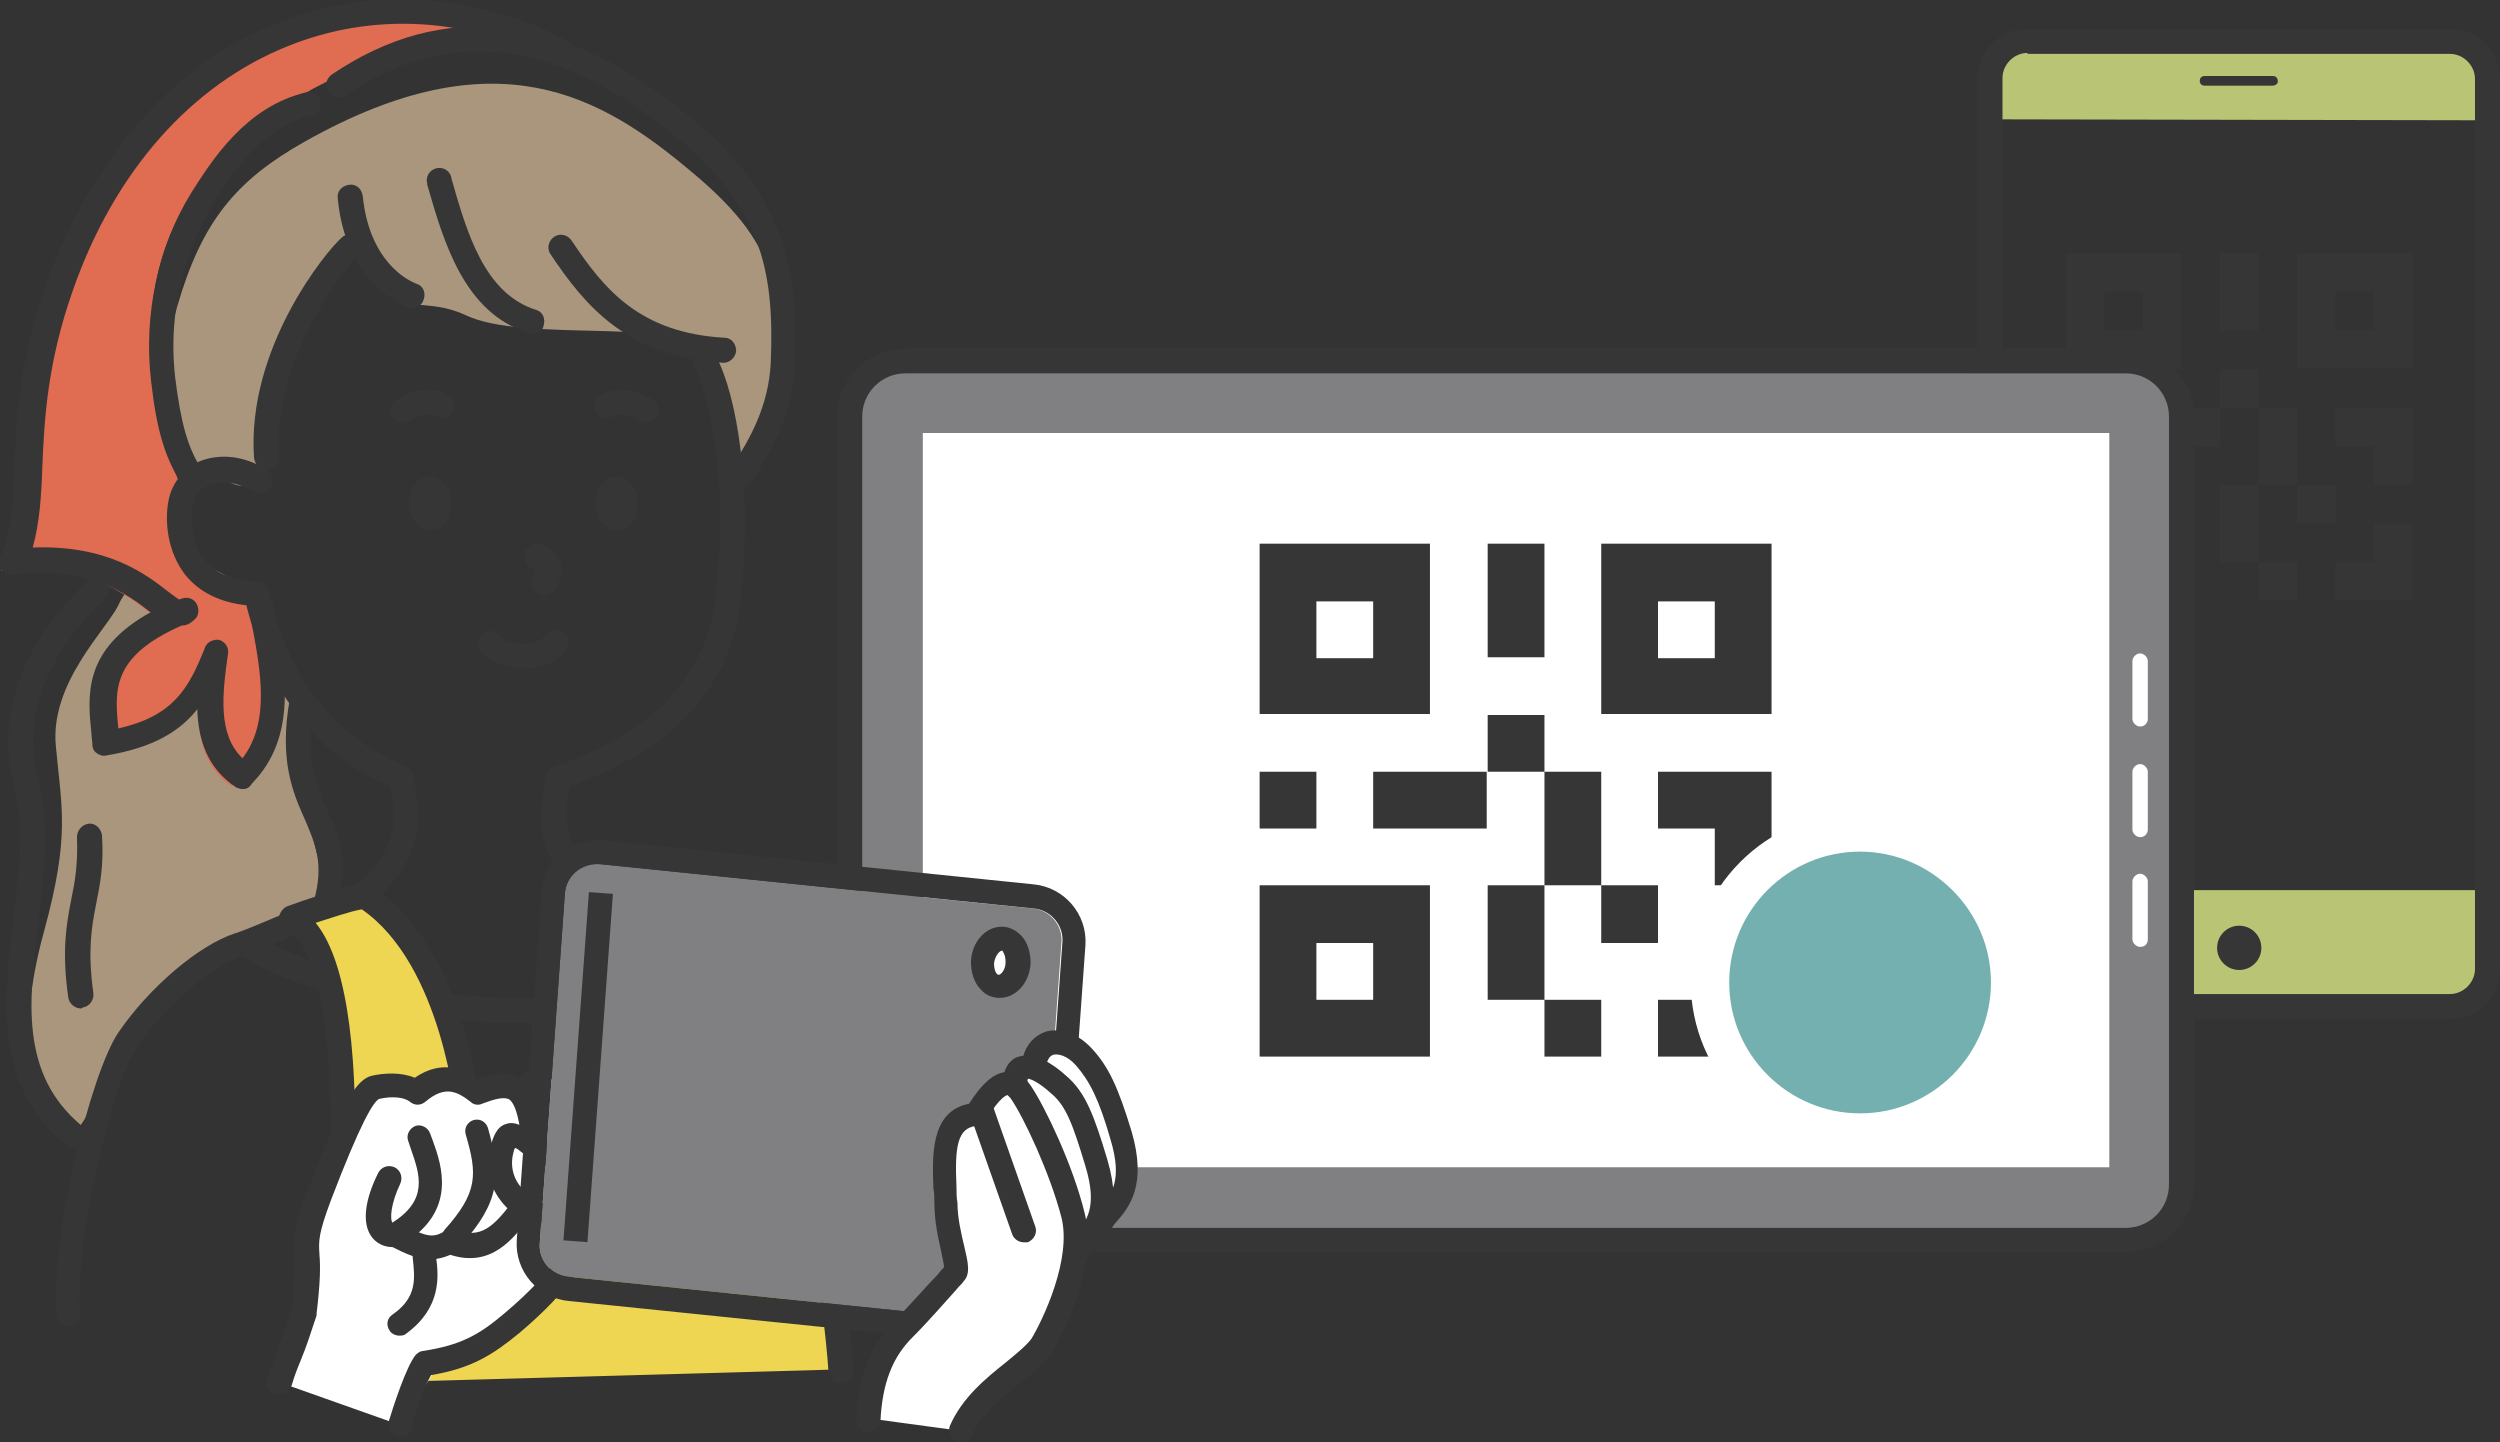 <?xml version="1.0" encoding="utf-8"?><!--Generator: Adobe Illustrator 27.3.1, SVG Export Plug-In . SVG Version: 6.00 Build 0)--><svg version="1.1" id="レイヤー_1" xmlns="http://www.w3.org/2000/svg" xmlns:xlink="http://www.w3.org/1999/xlink" x="0px" y="0px" viewBox="0 0 259.8 149.9" style="enable-background:new 0 0 259.8 149.9" xml:space="preserve"><rect x="0" y="0" width="259.8" height="149.9" fill="#333333" stroke="none"/><style type="text/css">.st0{fill:#363636;}
	.st1{fill:#B9C474;}
	.st2{fill:#FFFFFF;}
	.st3{fill:#808082;}
	.st4{fill:#A9967D;}
	.st5{fill:#E06C52;}
	.st6{fill:#EED653;}
	.st7{fill:#E1C952;}
	.st8{fill:#75B0B1;}</style><g><path class="st0" d="M246.7,58.4h-4v4h8v-8h-4V58.4z M246.7,42.4h-4v4h4v4h4v-8H246.7z M234.7,42.4h4v8h-4V42.4z M234.7,58.4h4v4
		h-4V58.4z M230.7,54.4v4h4v-8h-4V54.4z M238.7,50.4h4v4h-4V50.4z M222.7,42.4h8v4h-8V42.4z M214.6,42.4h4v4h-4V42.4z M230.7,38.4h4
		v4h-4V38.4z M230.7,26.3h4v8h-4V26.3z M246.7,34.3h-4v-4h4V34.3z M238.7,26.3v12h12v-12H238.7z M218.7,54.4h4v4h-4V54.4z
		 M214.6,62.4h12v-12h-12V62.4z M222.7,34.3h-4v-4h4V34.3z M226.7,26.3h-12v12h12V26.3z"/><g><g><path class="st1" d="M206.8,12.4V8.2c0-2.2,1.7-3.9,3.9-3.9h43.9c2.2,0,3.9,1.7,3.9,3.9v4.3"/><path class="st1" d="M258.5,92.5v8.3c0,2.2-1.7,3.9-3.9,3.9h-43.9c-2.2,0-3.9-1.7-3.9-3.9v-8.3"/><path class="st0" d="M236.2,8.9h-7.1c-0.3,0-0.5-0.2-0.5-0.5v0c0-0.3,0.2-0.5,0.5-0.5h7.1c0.3,0,0.5,0.2,0.5,0.5v0
				C236.8,8.6,236.5,8.9,236.2,8.9z"/><path class="st0" d="M254.6,105.9h-43.9c-2.9,0-5.2-2.3-5.2-5.2V8.2c0-2.9,2.3-5.2,5.2-5.2h43.9c2.9,0,5.2,2.3,5.2,5.2v92.6
				C259.8,103.6,257.5,105.9,254.6,105.9z M210.7,5.5c-1.4,0-2.6,1.2-2.6,2.6v92.6c0,1.4,1.2,2.6,2.6,2.6h43.9
				c1.4,0,2.6-1.2,2.6-2.6V8.2c0-1.4-1.2-2.6-2.6-2.6H210.7z"/></g><circle class="st0" cx="232.7" cy="98.5" r="2.3"/></g></g><g><g><g><path class="st2" d="M220.9,37.5c3.2,0,5.8,2.6,5.8,5.8v79.8c0,3.2-2.6,5.8-5.8,5.8H94.1c-3.2,0-5.8-2.6-5.8-5.8V43.3
				c0-3.2,2.6-5.8,5.8-5.8H220.9z"/></g></g><g><path class="st3" d="M219.2,45v76.3H95.9V45H219.2 M220.9,37.5H94.1c-3.2,0-5.8,2.6-5.8,5.8v79.8c0,3.2,2.6,5.8,5.8,5.8h126.8
			c3.2,0,5.8-2.6,5.8-5.8V43.3C226.7,40.1,224.1,37.5,220.9,37.5L220.9,37.5z"/></g><path class="st0" d="M178.2,103.9h-5.9v5.9h11.8V98h-5.9V103.9z M178.2,80.2h-5.9v5.9h5.9V92h5.9V80.2H178.2z M160.5,80.2h5.9V92
		h-5.9V80.2z M160.5,103.9h5.9v5.9h-5.9V103.9z M154.6,98v5.9h5.9V92h-5.9V98z M166.4,92h5.9V98h-5.9V92z M142.7,80.2h11.8v5.9
		h-11.8V80.2z M130.9,80.2h5.9v5.9h-5.9V80.2z M154.6,74.3h5.9v5.9h-5.9V74.3z M154.6,56.5h5.9v11.8h-5.9V56.5z M178.2,68.4h-5.9
		v-5.9h5.9V68.4z M166.4,56.5v17.7h17.7V56.5H166.4z M136.8,98h5.9v5.9h-5.9V98z M130.9,109.8h17.7V92h-17.7V109.8z M142.7,68.4
		h-5.9v-5.9h5.9V68.4z M148.6,56.5h-17.7v17.7h17.7V56.5z"/><g><path class="st0" d="M220.9,130.1H94.1c-3.9,0-7.1-3.2-7.1-7.1V43.3c0-3.9,3.2-7.1,7.1-7.1h126.8c3.9,0,7.1,3.2,7.1,7.1v79.8
			C228,127,224.8,130.1,220.9,130.1z M94.1,38.8c-2.5,0-4.5,2-4.5,4.5v79.8c0,2.5,2,4.5,4.5,4.5h126.8c2.5,0,4.5-2,4.5-4.5V43.3
			c0-2.5-2-4.5-4.5-4.5H94.1z"/></g><g><path class="st2" d="M222.4,98.4c-0.4,0-0.8-0.4-0.8-0.8v-6c0-0.4,0.4-0.8,0.8-0.8s0.8,0.4,0.8,0.8v6
			C223.2,98.1,222.9,98.4,222.4,98.4z"/><path class="st2" d="M222.4,87c-0.4,0-0.8-0.4-0.8-0.8v-6c0-0.4,0.4-0.8,0.8-0.8s0.8,0.4,0.8,0.8v6C223.2,86.6,222.9,87,222.4,87z
			"/><path class="st2" d="M222.4,75.5c-0.4,0-0.8-0.4-0.8-0.8v-6c0-0.4,0.4-0.8,0.8-0.8s0.8,0.4,0.8,0.8v6
			C223.2,75.1,222.9,75.5,222.4,75.5z"/></g></g><g><path class="st4" d="M12.3,62.9C11,65.5,5.2,71,5.8,77.5s1.5,9.3-1.2,19.2c-3.2,11.6-1.1,17.1,3.1,21.3
		c7.5-11.7,13.3-20.3,19.4-21.7c6.1-1.4,8.1,0.7,6.3-5.9c-1.9-6.6-2.4-12.5-3.2-17.5c-0.8-4.9-3.9-13.4-9.5-14.1
		S12.9,61.5,12.3,62.9z"/><path class="st4" d="M31.7,14.7c-7.1,4-10.7,8.2-13.3,17.2C15.8,41.2,18,47,21.7,49s5,3.2,5.7-4.9C28.2,36,30,31.4,37.7,25.7
		c4.3,8.5,5.4,4.6,10.8,7.1c5.8,2.7,20.9,0.4,24.4,3.3c2.5,6.3,2,9.5,2,12.4s6.7-1.2,6-9.4s1.4-12.6-9.1-21.3
		C62.5,10,51.6,3.5,31.7,14.7z"/><path class="st5" d="M25.7,62.6c2.1,2.9,2.9,14.5-1.6,19.1c-4.3-2.9-3.6-8.2-2.9-12.9C19,73.9,17,77,9.8,78.2
		c-0.4-4.7-1.9-9.8,8.2-13.8c-1.8,2-4.6-6.5-17.9-5.1c3-6.1,0-14.6,4.9-28.6c9.4-26.8,32-35.1,53-25.4c-10.5-1.9-25.8,0-36.8,13.3
		c-10.9,13.2-2.3,32.2-2.3,32.2S13.9,60.6,25.7,62.6z"/><path class="st0" d="M56.5,61.9c-0.2,0-0.4,0-0.6-0.2c-0.6-0.3-0.9-1.1-0.5-1.7c0.2-0.4,0.3-0.7,0.3-0.8c-0.1,0-0.2-0.1-0.4-0.2
		c-0.7-0.3-1-1-0.7-1.7s1-1,1.7-0.7c0.4,0.1,1.5,0.6,1.9,1.7c0.4,1,0,2-0.5,2.9C57.4,61.7,57,61.9,56.5,61.9z M55.8,59.3L55.8,59.3
		L55.8,59.3z"/><path class="st0" d="M54.3,69.4c-1.9,0-3.5-0.7-4.4-1.8c-0.4-0.6-0.3-1.4,0.3-1.8c0.6-0.4,1.4-0.3,1.8,0.3c0.3,0.4,1.2,0.8,2.4,0.8
		c1.1,0,2-0.4,2.3-0.9c0.4-0.6,1.2-0.8,1.8-0.4c0.6,0.4,0.8,1.2,0.4,1.8c-0.8,1.3-2.5,2-4.4,2.1C54.5,69.4,54.4,69.4,54.3,69.4z"/><g><path class="st0" d="M41.8,43.9c-0.4,0-0.8-0.2-1-0.5c-0.4-0.6-0.3-1.4,0.3-1.8c1.3-0.9,3.6-1.6,5.4-0.6c0.6,0.3,0.9,1.1,0.6,1.7
			c-0.3,0.6-1.1,0.9-1.7,0.6c-0.8-0.4-2-0.1-2.8,0.4C42.3,43.8,42,43.9,41.8,43.9z"/><path class="st0" d="M67.1,43.9c-0.3,0-0.5-0.1-0.7-0.2c-0.7-0.5-2-0.8-2.8-0.4c-0.6,0.3-1.4,0.1-1.7-0.6
			c-0.3-0.6-0.1-1.4,0.6-1.7c1.8-0.9,4.1-0.3,5.4,0.6c0.6,0.4,0.7,1.2,0.3,1.8C67.9,43.7,67.5,43.9,67.1,43.9z"/></g><g><path class="st0" d="M7.2,137.8c-0.7,0-1.2-0.5-1.3-1.2c-0.6-8.2,3.5-25,6.4-29.3c3.2-4.7,8.4-9.1,12.1-10.3
			c1-0.3,3.3-1.3,5.7-2.3c2.5-1.1,5.1-2.2,6.8-2.8c0.7-0.3,2.6-2.2,3.4-4.1c0.7-1.6,0.8-3.3,0.2-6.1c-7.5-3.2-12.6-9.7-14.9-18.8
			c-2.7-0.3-4.8-1.3-6.3-3.1c-1.9-2.4-2.2-5.6-1.8-7.7c0.3-1.8,1.5-3.3,3.1-4.1c2.1-0.9,4.7-0.7,7.1,0.8c0.6,0.4,0.8,1.1,0.5,1.8
			c-0.4,0.6-1.1,0.8-1.8,0.5c-1.7-1-3.4-1.2-4.7-0.7c-0.9,0.4-1.5,1.2-1.7,2.2c-0.2,1.2-0.2,3.7,1.3,5.6c1.1,1.4,2.9,2.2,5.4,2.2
			c0.6,0,1.1,0.4,1.2,1c1.4,6.3,5,14.5,14.2,18.2c0.4,0.2,0.7,0.5,0.8,0.9c0.8,3.7,0.7,6.1-0.3,8.3c-0.9,2.1-3.1,4.8-4.9,5.4
			c-1.7,0.6-4.2,1.7-6.7,2.8c-2.6,1.1-4.8,2.1-5.9,2.4c-3.1,1-7.9,5.1-10.8,9.3c-2.7,4-6.5,20.1-6,27.7C8.6,137.1,8,137.7,7.2,137.8
			C7.3,137.8,7.3,137.8,7.2,137.8z"/><path class="st0" d="M92.7,123.4c-0.7,0-1.2-0.5-1.3-1.2c-0.4-5.4-2.2-10.7-4.9-14.5c-4.8-6.8-8.2-8.2-11.3-9.3
			c-1.9-0.7-5.1-1.7-7.9-2.5c-2.1-0.6-4.1-1.2-5.3-1.6c-1.7-0.6-3.9-3.3-4.9-5.4c-1-2.2-1.1-4.6-0.3-8.3c0.1-0.4,0.4-0.8,0.8-0.9
			C68.1,76,73.7,70,74.4,61.6c1.4-11.6-0.7-20.5-2.2-23.4c-0.3-0.6-0.1-1.4,0.5-1.7c0.6-0.3,1.4-0.1,1.7,0.5
			c2.2,4.1,3.8,13.9,2.6,24.9c-0.8,9.2-6.7,15.9-17.8,19.8c-0.5,2.8-0.4,4.5,0.3,6.1c0.8,1.8,2.7,3.8,3.4,4c1.2,0.4,3.1,1,5.2,1.6
			c2.9,0.9,6.1,1.8,8.1,2.6c3.2,1.2,7.2,2.7,12.5,10.2c2.9,4.2,4.9,9.9,5.3,15.8c0.1,0.7-0.5,1.3-1.2,1.4
			C92.8,123.4,92.7,123.4,92.7,123.4z"/></g><path class="st0" d="M77,50.7c-0.2,0-0.5-0.1-0.7-0.2c-0.6-0.4-0.8-1.2-0.4-1.8c0.1-0.2,0.3-0.5,0.5-0.7c1.4-2.3,3.5-5.7,3.7-10.4
		c0.4-9.7-1.1-16.3-10.2-23.7c-12.2-9.9-23.3-11.2-34-4c-0.6,0.4-1.4,0.2-1.8-0.3c-0.4-0.6-0.2-1.4,0.3-1.8
		C46-0.1,58.4,1.3,71.4,11.9c9.9,8.1,11.6,15.6,11.2,25.8c-0.2,5.4-2.5,9.2-4.1,11.7c-0.2,0.3-0.3,0.5-0.4,0.7
		C77.9,50.5,77.4,50.7,77,50.7z"/><path class="st0" d="M20.1,51.1c-0.4,0-0.8-0.2-1.1-0.6c-1.8-2.8-2.7-5.6-3.3-10.9c-0.8-6.8,0.7-14,4.2-19.6
		c2.1-3.3,5.6-8.9,11.9-10.4c0.7-0.2,1.4,0.3,1.5,0.9c0.2,0.7-0.3,1.4-0.9,1.5c-4.9,1.2-7.8,5.2-10.3,9.3c-1.5,2.4-4.9,9-3.9,17.9
		c0.6,4.8,1.3,7.4,2.9,9.8c0.4,0.6,0.2,1.4-0.4,1.8C20.6,51.1,20.3,51.1,20.1,51.1z"/><path class="st0" d="M53.6,106.3c-12.8,0-25.1-4.7-28.1-6.7c-0.6-0.4-0.8-1.2-0.4-1.8c0.4-0.6,1.2-0.8,1.8-0.4
		c4.4,2.9,31.7,12.5,46.6,0.2c0.6-0.5,1.4-0.4,1.8,0.2c0.4,0.5,0.4,1.4-0.2,1.8C69,104.6,61.2,106.3,53.6,106.3z"/><g><g><ellipse class="st0" cx="44.7" cy="52.3" rx="1.6" ry="2.1"/><path class="st0" d="M44.7,55.1c-1.2,0-2.2-1.2-2.2-2.8s1-2.8,2.2-2.8s2.2,1.2,2.2,2.8S46,55.1,44.7,55.1z M44.7,50.8
				c-0.4,0-0.9,0.6-0.9,1.5s0.5,1.5,0.9,1.5s0.9-0.6,0.9-1.5S45.2,50.8,44.7,50.8z"/></g><g><ellipse class="st0" cx="64.1" cy="52.3" rx="1.6" ry="2.1"/><path class="st0" d="M64.1,55.1c-1.2,0-2.2-1.2-2.2-2.8s1-2.8,2.2-2.8s2.2,1.2,2.2,2.8S65.4,55.1,64.1,55.1z M64.1,50.8
				c-0.4,0-0.9,0.6-0.9,1.5s0.5,1.5,0.9,1.5s0.9-0.6,0.9-1.5S64.6,50.8,64.1,50.8z"/></g></g><path class="st0" d="M42.9,32c-0.2,0-0.3,0-0.5-0.1c-3.1-1.2-6.7-4.7-7.3-11.3c-0.1-0.7,0.4-1.3,1.2-1.4c0.7-0.1,1.3,0.4,1.4,1.2
		c0.7,6.9,4.8,8.8,5.6,9.1c0.7,0.2,1,1,0.7,1.7C43.9,31.6,43.4,32,42.9,32z"/><path class="st0" d="M55.3,34.7c-0.1,0-0.3,0-0.4-0.1c-6.7-2.1-8.8-9.5-10.5-15.4l0-0.1c-0.2-0.7,0.2-1.4,0.9-1.6
		c0.7-0.2,1.4,0.2,1.6,0.9l0,0.1c1.6,5.6,3.4,12,8.8,13.7c0.7,0.2,1,0.9,0.8,1.6C56.4,34.4,55.9,34.7,55.3,34.7z"/><path class="st0" d="M75.2,37.7C75.1,37.7,75.1,37.7,75.2,37.7c-10-0.6-14.4-5.9-18-11.3c-0.4-0.6-0.2-1.4,0.4-1.8s1.4-0.2,1.8,0.4
		c3.4,5.1,7.1,9.6,15.9,10.1c0.7,0,1.2,0.6,1.2,1.4C76.4,37.2,75.8,37.7,75.2,37.7z"/><path class="st0" d="M7.7,119.3c-0.3,0-0.6-0.1-0.8-0.3c-7.6-6.3-6.5-15.1-5.5-23.6c0.6-4.9,1.2-9.6,0.1-13.6
		C-1.4,70.9,6.4,63,9,60.5l0.1-0.1c0.5-0.5,1.3-0.5,1.8,0c0.5,0.5,0.5,1.3,0,1.8l-0.1,0.1c-2.3,2.3-9.4,9.4-6.8,18.8
		c1.2,4.5,0.6,9.6,0,14.6c-1,8.2-2,15.9,4.5,21.3c0.5,0.5,0.6,1.3,0.2,1.8C8.5,119.1,8.1,119.3,7.7,119.3z"/><path class="st0" d="M33.8,95.3c-0.1,0-0.2,0-0.3,0c-0.7-0.2-1.1-0.9-0.9-1.6c1.1-3.9,0.2-5.9-0.9-8.5c-1.3-2.9-2.7-6.2-1.6-12.5
		c0.1-0.7,0.8-1.2,1.5-1c0.7,0.1,1.2,0.8,1,1.5c-1,5.6,0.2,8.3,1.4,11c1.2,2.7,2.4,5.4,1,10.2C34.9,94.9,34.4,95.3,33.8,95.3z"/><path class="st0" d="M27.7,48.8c-0.7,0-1.2-0.5-1.3-1.2c-0.8-11.4,7.5-21.5,9.1-22.9c0.5-0.5,1.3-0.4,1.8,0.1
		c0.5,0.5,0.4,1.3-0.1,1.8C36,27.7,28.3,37.1,29,47.5C29.1,48.2,28.5,48.8,27.7,48.8C27.8,48.8,27.8,48.8,27.7,48.8z"/><path class="st0" d="M8.4,104.8c-0.6,0-1.2-0.5-1.3-1.1c-0.7-4.9-0.2-7.6,0.3-10.2c0.4-1.9,0.7-3.7,0.6-6.5c0-0.7,0.5-1.3,1.2-1.4
		c0.7-0.1,1.3,0.5,1.4,1.2c0.2,3.1-0.2,5.1-0.6,7.1c-0.5,2.5-0.9,4.9-0.3,9.3c0.1,0.7-0.4,1.4-1.1,1.5
		C8.5,104.8,8.4,104.8,8.4,104.8z"/><path class="st0" d="M25.2,82c-0.2,0-0.5-0.1-0.7-0.2c-3-2-3.9-5-4-8.1c-1.8,2.3-4.6,4-9.4,4.8c-0.4,0.1-0.7,0-1-0.2
		c-0.3-0.2-0.5-0.5-0.5-0.9c0-0.4-0.1-0.8-0.1-1.2c-0.4-3.9-0.9-8.7,6.2-12.6c0,0,0,0-0.1,0c-2.3-1.8-6.2-4.8-14.3-3.9
		c-0.5,0-0.9-0.2-1.2-0.5c-0.3-0.4-0.3-0.9-0.1-1.3c1.2-2.5,1.4-5.5,1.5-9.3c0.2-5,0.5-11.2,3.3-19.1C9.6,16.3,18,6.7,28.8,2.4
		c9.5-3.8,20.4-3.2,29.9,1.7c0.6,0.3,0.9,1.1,0.6,1.7c-0.3,0.6-1.1,0.9-1.7,0.6c-8.9-4.6-18.8-5.2-27.7-1.6c-10,4-18,13-22.3,25.3
		c-2.7,7.6-3,13.6-3.2,18.4c-0.1,3.1-0.3,5.9-1,8.4c7.8-0.3,11.8,2.8,14.1,4.6c0.4,0.3,0.8,0.6,1.1,0.8c0.1,0,0.2-0.1,0.3-0.1
		c0.6-0.2,1.2,0,1.5,0.5c0.3,0.5,0.3,1.2-0.1,1.6c-0.5,0.5-0.9,0.7-1.4,0.7c-7.3,3.2-7,6.7-6.6,10.7c5.7-1.3,7.3-4.1,9-8.4
		c0.2-0.6,0.9-0.9,1.5-0.8c0.6,0.2,1,0.8,0.9,1.4c-0.6,4.2-1.1,8.4,1.5,10.9c2.9-3.8,1.9-9.1,0.9-14.3l-0.2-1.1
		c-0.1-0.7,0.3-1.4,1-1.5c0.7-0.1,1.4,0.3,1.5,1l0.2,1.1c1.1,5.9,2.3,12.6-2.4,17.4C25.9,81.9,25.6,82,25.2,82z"/><g><path class="st6" d="M33.8,143.8c0,0,6-44-3.5-48.4c0,0,5.5-2,7.6-2.3c9.5,6,10.8,22.7,10.8,22.7l22.2-1.3c0,0-0.1-12-5.3-21.1
			c1.3,0.1,7.6,1.7,7.6,1.7c12.2,14.7,14.3,47.2,14.3,47.2"/><path class="st0" d="M33.8,145.1c-0.1,0-0.1,0-0.2,0c-0.7-0.1-1.2-0.7-1.1-1.4c2.3-16.7,3.5-44.2-2.8-47.1
			c-0.5-0.2-0.8-0.7-0.7-1.2c0-0.5,0.4-1,0.8-1.2c0.6-0.2,5.7-2.1,7.9-2.3c0.3,0,0.6,0,0.9,0.2c8.4,5.4,10.7,18.3,11.2,22.5
			l19.7-1.1c-0.2-3.2-1.1-12.3-5.1-19.3c-0.2-0.4-0.2-0.9,0-1.3c0.3-0.4,0.7-0.6,1.2-0.6c1.4,0.1,7.1,1.6,7.8,1.7
			c0.3,0.1,0.5,0.2,0.7,0.4c12.3,14.8,14.5,46.6,14.6,48c0,0.7-0.5,1.3-1.2,1.4c-0.7,0-1.3-0.5-1.4-1.2c0-0.3-2.1-31.8-13.7-46.2
			c-1.3-0.3-3.1-0.8-4.5-1.1c4.1,8.8,4.3,18.9,4.3,19.3c0,0.7-0.5,1.3-1.2,1.3l-22.2,1.3c-0.7,0-1.3-0.5-1.4-1.2
			c0-0.2-1.4-15.7-9.8-21.5c-1.2,0.2-3.2,0.9-4.8,1.4c7.3,8.9,2.8,43.9,2.2,48.1C35,144.6,34.4,145.1,33.8,145.1z"/></g></g><g><g><g><path class="st2" d="M28.9,143.6l12.7,4.5c0,0,1.6-5.3,2.6-6.5c4.2-0.6,6.3-1.9,9.1-4.2c3.7-3.1,7.4-7,7.5-10.6
				c0.1-3.5-0.6-5.8-2.7-6.6c-1.2-0.5,0.2-0.8,0.2-0.8c1.7-1.7,5.9-6.7,5.9-6.7s7.2-7.5,2.7-10.7c-2-1.4-5.8,4-5.8,4s-5,5.8-7.2,7.6
				c-0.9-1.1-2.4-1-4.5-0.1c-1.4-1.1-3.4-2.3-6.2,0c-1-0.8-2.8-0.9-4.2-0.5c-1.4,0.4-3.5,4.9-5.9,11.3c-2.4,6.3-0.5,4.5-1.5,12
				C30.6,139.3,30.3,140,28.9,143.6z"/><g><g><path class="st2" d="M53.5,114c1.8-1.3,7.6-8,7.6-8s3.8-5.4,5.8-4c4.5,3.2-2.7,10.7-2.7,10.7s-4.2,5.1-5.9,6.7"/><path class="st0" d="M58.3,120.8c-0.3,0-0.6-0.1-0.9-0.4c-0.5-0.5-0.5-1.3,0-1.7c1.6-1.6,5.7-6.6,5.8-6.7
						c1.2-1.3,4.1-4.9,3.9-7.3c-0.1-0.7-0.4-1.2-0.9-1.6c-0.5-0.2-2.5,1.5-4,3.7c0,0-0.1,0.1-0.1,0.1c-0.6,0.7-6,6.8-7.8,8.1
						c-0.6,0.4-1.3,0.3-1.7-0.3s-0.3-1.3,0.3-1.7c1.3-1,5.7-5.8,7.3-7.7c0.6-0.8,3.1-4.3,5.5-4.7c0.7-0.1,1.4,0,2,0.4
						c1.1,0.8,1.8,2,1.9,3.4c0.4,4-4,8.7-4.5,9.2c-0.1,0.1-4.2,5.1-5.9,6.8C58.9,120.6,58.6,120.8,58.3,120.8z"/></g><g><path class="st2" d="M28.9,143.6c1.3-3.6,1.7-4.3,2.6-7.2c1-7.6-0.9-5.7,1.5-12s4.4-10.9,5.9-11.3c1.4-0.4,3.2-0.3,4.2,0.5
						c2.8-2.3,4.8-1.1,6.2,0c2.7-1.1,4.2-1,5.1,1.1c0.8,2.1,1.6,8.5-0.2,10.8c-1.6,2-3.5,5.2-7.6,3.7c-1.7,0.9-2.8,0.9-5.7-0.7
						c-2.3,0.3-2.3-2.7-0.7-5.9"/><path class="st0" d="M28.9,144.9c-0.1,0-0.3,0-0.4-0.1c-0.6-0.2-1-0.9-0.7-1.6c0.4-1,0.7-1.8,0.9-2.5c0.6-1.6,1-2.6,1.6-4.6
						c0.4-3,0.3-4.4,0.3-5.5c-0.1-1.9-0.1-2.9,1.3-6.7c3.7-9.6,5.2-11.7,6.7-12.1c1.3-0.3,3.1-0.4,4.5,0.2c2.9-2,5.3-0.8,6.5,0.1
						c1.7-0.6,2.9-0.7,4-0.2c0.9,0.4,1.6,1.1,2,2.3c0.8,2,1.9,9.1-0.3,12l-0.4,0.5c-1.5,1.9-3.8,5.1-8.1,3.7c-1.9,0.8-3.3,0.6-6-0.8
						c-0.9,0-1.7-0.4-2.2-1.1c-1-1.4-0.7-3.8,0.7-6.6c0.3-0.6,1-0.9,1.7-0.6c0.6,0.3,0.9,1,0.6,1.7c-1,2.1-1.1,3.7-0.8,4.1
						c0,0.1,0.3,0,0.3,0c0.3,0,0.5,0,0.7,0.1c2.7,1.5,3.3,1.4,4.5,0.7c0.3-0.2,0.7-0.2,1-0.1c2.7,1,4-0.4,5.8-2.7l0.4-0.5
						c1.3-1.7,0.8-7.6,0-9.5c-0.3-0.7-0.6-0.9-0.7-0.9c-0.5-0.2-1.4,0-2.7,0.5c-0.4,0.2-0.9,0.1-1.2-0.2c-1.3-1-2.6-1.8-4.7,0
						c-0.5,0.4-1.1,0.4-1.6,0c-0.6-0.5-1.9-0.6-3.2-0.3c-0.6,0.3-1.9,2.4-5,10.5c-1.3,3.5-1.3,4.2-1.2,5.7c0.1,1.2,0.1,2.8-0.3,6.1
						c0,0.1,0,0.1,0,0.2c-0.7,2.1-1,3.1-1.7,4.8c-0.3,0.7-0.6,1.5-0.9,2.5C29.9,144.6,29.4,144.9,28.9,144.9z"/></g><g><path class="st2" d="M41.6,148.1c0,0,1.6-5.3,2.6-6.5c4.2-0.6,6.3-1.9,9.1-4.2c3.7-3.1,7.4-7,7.5-10.6c0.1-3.5-0.6-5.8-2.7-6.6
						c-4.3-1.7-4.8-4.1-5.8-1.1c-0.7,2.2-0.1,5,3.4,6.8"/><path class="st0" d="M41.6,149.3c-0.1,0-0.2,0-0.4-0.1c-0.7-0.2-1-0.9-0.8-1.5c0.4-1.3,1.8-5.7,2.8-6.9
						c0.2-0.2,0.5-0.4,0.7-0.4c4-0.6,5.9-1.7,8.5-3.9c5.7-4.8,7-7.9,7-9.6c0.1-4.1-1-5-1.9-5.4c-1.7-0.7-2.9-1.4-3.6-2
						c-0.1-0.1-0.3-0.2-0.4-0.2c0,0.1-0.1,0.2-0.1,0.3c-0.3,1-0.7,3.6,2.8,5.3c0.6,0.3,0.9,1,0.6,1.7c-0.3,0.6-1,0.9-1.7,0.6
						c-4.2-2.1-4.9-5.6-4.1-8.2c0.3-0.9,0.6-1.9,1.6-2.2c0.9-0.3,1.7,0.2,2.6,0.8c0.7,0.5,1.7,1.1,3.2,1.7c3.2,1.2,3.5,5,3.5,7.7
						c-0.1,3.3-2.7,7.1-7.9,11.5c-2.8,2.3-5,3.7-9.2,4.4c-0.6,1-1.5,3.5-2.1,5.7C42.6,149,42.1,149.3,41.6,149.3z"/></g><g><path class="st2" d="M49.6,117.6c1.3,4.5,1.3,6.9-2.5,11"/><path class="st0" d="M47.1,129.8c-0.3,0-0.6-0.1-0.8-0.3c-0.5-0.5-0.5-1.2-0.1-1.7c3.5-3.9,3.4-5.8,2.2-9.9
						c-0.2-0.7,0.2-1.3,0.8-1.5c0.7-0.2,1.3,0.2,1.5,0.8c1.4,4.9,1.3,7.7-2.8,12.2C47.8,129.7,47.4,129.8,47.1,129.8z"/></g><g><path class="st2" d="M43.6,118.2c0.8,2.6,3,6.7-2.2,10"/><path class="st0" d="M41.4,129.4c-0.4,0-0.8-0.2-1.1-0.6c-0.4-0.6-0.2-1.3,0.4-1.7c3.9-2.4,2.9-5.1,2-7.7
						c-0.1-0.3-0.2-0.6-0.3-0.9c-0.2-0.6,0.2-1.3,0.8-1.5c0.6-0.2,1.3,0.2,1.5,0.8c0.1,0.3,0.2,0.5,0.3,0.8c0.9,2.5,2.5,7.2-3,10.6
						C41.8,129.4,41.6,129.4,41.4,129.4z"/></g><g><path class="st2" d="M44,129.9c0.2,2.1,1,5.1-2.5,7.7"/><path class="st0" d="M41.5,138.8c-0.4,0-0.8-0.2-1-0.5c-0.4-0.6-0.3-1.3,0.3-1.7c2.6-1.8,2.3-3.8,2.1-5.8
						c0-0.3-0.1-0.5-0.1-0.8c-0.1-0.7,0.4-1.3,1.1-1.3c0.7-0.1,1.3,0.4,1.3,1.1c0,0.2,0,0.5,0.1,0.7c0.3,2.1,0.6,5.4-3.1,8.1
						C42,138.8,41.7,138.8,41.5,138.8z"/></g></g></g><g><g><g><path class="st3" d="M104.1,137.3l-44.9-4.6c-1.9-0.1-3.3-1.8-3.1-3.6l2.6-36.2c0.1-1.9,1.8-3.3,3.6-3.1l44.9,4.6
						c1.9,0.1,3.3,1.8,3.1,3.6l-2.6,36.2C107.6,136,106,137.4,104.1,137.3z"/><path class="st0" d="M62.1,89.8c0.1,0,0.2,0,0.3,0l44.9,4.6c1.9,0.1,3.3,1.8,3.1,3.6l-2.6,36.2c-0.1,1.8-1.6,3.1-3.4,3.1
						c-0.1,0-0.2,0-0.3,0l-44.9-4.6c-1.9-0.1-3.3-1.8-3.1-3.6l2.6-36.2C58.8,91.1,60.3,89.8,62.1,89.8 M62.1,87.3L62.1,87.3
						c-3.1,0-5.6,2.4-5.8,5.4l-2.6,36.2c-0.2,3.2,2.2,6,5.4,6.3l44.9,4.6l0,0l0,0c0.1,0,0.3,0,0.4,0c3.1,0,5.6-2.4,5.8-5.4l2.6-36.2
						c0.2-3.2-2.2-6-5.4-6.3l-44.9-4.6l0,0l0,0C62.4,87.3,62.2,87.3,62.1,87.3L62.1,87.3z"/></g></g><g><line class="st7" x1="59.8" y1="129" x2="62.4" y2="92.8"/><rect x="43" y="109.7" transform="matrix(7.290835e-02 -0.997 0.997 7.290835e-02 -53.951 163.772)" class="st0" width="36.3" height="2.5"/></g><g><path class="st2" d="M114.7,127.1c1.4-1.9,3.6-3.4,1.9-9c-1.3-4.3-2.3-6.5-3.9-8.2c-2.2-2.4-4.6-1.7-5,0.3"/><path class="st0" d="M114.7,128.3c-0.3,0-0.5-0.1-0.7-0.2c-0.5-0.4-0.7-1.2-0.3-1.7c0.2-0.3,0.4-0.5,0.6-0.8
					c1.2-1.5,2.4-2.9,1.1-7.2c-1.2-4.2-2.2-6.1-3.6-7.7c-0.9-1-1.8-1.2-2.3-1.1c-0.4,0.1-0.6,0.5-0.7,0.8c-0.1,0.7-0.8,1.1-1.5,1
					c-0.7-0.1-1.1-0.8-1-1.5c0.3-1.3,1.2-2.3,2.4-2.7c1.5-0.4,3.3,0.2,4.7,1.7c1.8,1.9,2.8,4.1,4.2,8.7c1.6,5.5-0.2,7.8-1.6,9.4
					c-0.2,0.2-0.4,0.5-0.5,0.7C115.4,128.2,115.1,128.3,114.7,128.3z"/></g><g><path class="st2" d="M112.1,129.9c1.4-1.9,3.6-3.4,1.9-9c-1.3-4.3-2.1-6.6-3.9-8.2c-1.8-1.6-4-2.8-4.5-0.8"/><path class="st0" d="M112.1,131.1c-0.3,0-0.5-0.1-0.7-0.2c-0.5-0.4-0.7-1.2-0.3-1.7c0.2-0.3,0.4-0.5,0.6-0.8
					c1.2-1.5,2.4-2.9,1.1-7.2c-1.3-4.3-2-6.3-3.6-7.6c-1.2-1.1-2.1-1.5-2.4-1.5c0,0,0,0,0,0.1c-0.1,0.7-0.8,1.1-1.5,1
					c-0.7-0.1-1.1-0.8-1-1.5c0.3-1.3,1.1-1.8,1.6-1.9c1.6-0.5,3.6,0.8,4.9,2c2,1.7,2.9,4.1,4.3,8.8c1.6,5.5-0.2,7.8-1.6,9.4
					c-0.2,0.2-0.4,0.5-0.5,0.7C112.9,130.9,112.5,131.1,112.1,131.1z"/></g><g><path class="st2" d="M99.9,148.7c1.9-4.5,7-6.5,8.4-9s4.4-8.9,3.2-13.6c-1.2-4.7-4-10.6-5.4-12.8c-1.5-2.1-3.4,0.3-4.6,2.4
					c-4.1,0.3-3.2,5.6-3.1,9.2c0.1,3.5,1.5,6.7,0.9,7.3c-0.6,0.6-3,3.5-5.3,5.7c-2.3,2.3-3.5,5.2-3.7,9.5"/><path class="st0" d="M99.9,149.9c-0.2,0-0.3,0-0.5-0.1c-0.6-0.3-0.9-1-0.7-1.6c1.3-3,3.8-5,5.8-6.6c1.1-0.9,2.2-1.8,2.7-2.5
					c1.2-2,4.2-8.3,3.1-12.6c-1.2-4.6-3.9-10.4-5.3-12.4c-0.2-0.2-0.3-0.3-0.3-0.3c0,0-0.8,0.1-2.2,2.6c-0.2,0.3-0.6,0.6-1,0.6
					c-2,0.2-2.3,2.1-2.1,6.4c0,0.5,0,1.1,0.1,1.6c0,1.6,0.4,3.2,0.7,4.5c0.4,1.7,0.7,2.9-0.1,3.7c-0.1,0.2-0.4,0.4-0.7,0.8
					c-1.1,1.2-2.8,3.2-4.6,5c-2.1,2.1-3.1,4.8-3.3,8.6c0,0.7-0.6,1.2-1.3,1.2c-0.7,0-1.2-0.6-1.2-1.3c0.2-4.5,1.5-7.7,4-10.3
					c1.7-1.7,3.4-3.7,4.5-4.8c0.2-0.3,0.4-0.5,0.6-0.7c0-0.4-0.2-1.1-0.3-1.7c-0.3-1.3-0.7-3.1-0.7-5c0-0.5,0-1-0.1-1.5
					c-0.1-3.2-0.4-8,3.7-8.8c1.4-2.2,2.7-3.3,4-3.3c0.7,0,1.6,0.2,2.4,1.4c1.5,2.2,4.4,8.3,5.6,13.2c1.3,4.9-1.6,11.6-3.4,14.5
					c-0.7,1.1-1.9,2.1-3.3,3.2c-1.9,1.5-4,3.2-5.1,5.6C100.9,149.6,100.4,149.9,99.9,149.9z"/></g><g><line class="st2" x1="102.1" y1="115.4" x2="106.4" y2="127.9"/><path class="st0" d="M106.4,129.1c-0.5,0-1-0.3-1.2-0.8l-4.4-12.5c-0.2-0.6,0.1-1.3,0.8-1.6c0.6-0.2,1.3,0.1,1.6,0.8l4.4,12.5
					c0.2,0.6-0.1,1.3-0.8,1.6C106.7,129.1,106.6,129.1,106.4,129.1z"/></g></g></g><g><ellipse transform="matrix(0.111 -0.994 0.994 0.111 -6.865 192.311)" class="st2" cx="104" cy="100" rx="2.5" ry="1.9"/><path class="st0" d="M103.9,103.7C103.9,103.7,103.9,103.7,103.9,103.7c-0.8,0-1.5-0.3-2-0.9c-0.7-0.7-1-1.8-1-2.9
			c0.1-2,1.5-3.6,3.2-3.6c0,0,0,0,0,0c0.7,0,1.4,0.3,2,0.9c0.7,0.7,1,1.8,1,2.9C107,102.1,105.6,103.7,103.9,103.7z M104.1,98.8
			c-0.2,0-0.7,0.5-0.8,1.3l0,0c0,0.5,0.1,0.9,0.3,1.1c0.1,0.1,0.1,0.1,0.2,0.1c0,0,0,0,0,0c0.2,0,0.7-0.5,0.7-1.3
			c0-0.5-0.1-0.9-0.3-1.1C104.3,98.8,104.2,98.8,104.1,98.8z M102.1,100L102.1,100L102.1,100z"/></g></g><g><circle class="st8" cx="193.3" cy="102" r="15.6"/><path class="st2" d="M193.3,119.6c-9.7,0-17.6-7.9-17.6-17.6s7.9-17.6,17.6-17.6s17.6,7.9,17.6,17.6S203,119.6,193.3,119.6z
		 M193.3,88.5c-7.5,0-13.6,6.1-13.6,13.6s6.1,13.6,13.6,13.6s13.6-6.1,13.6-13.6S200.7,88.5,193.3,88.5z"/></g></svg>